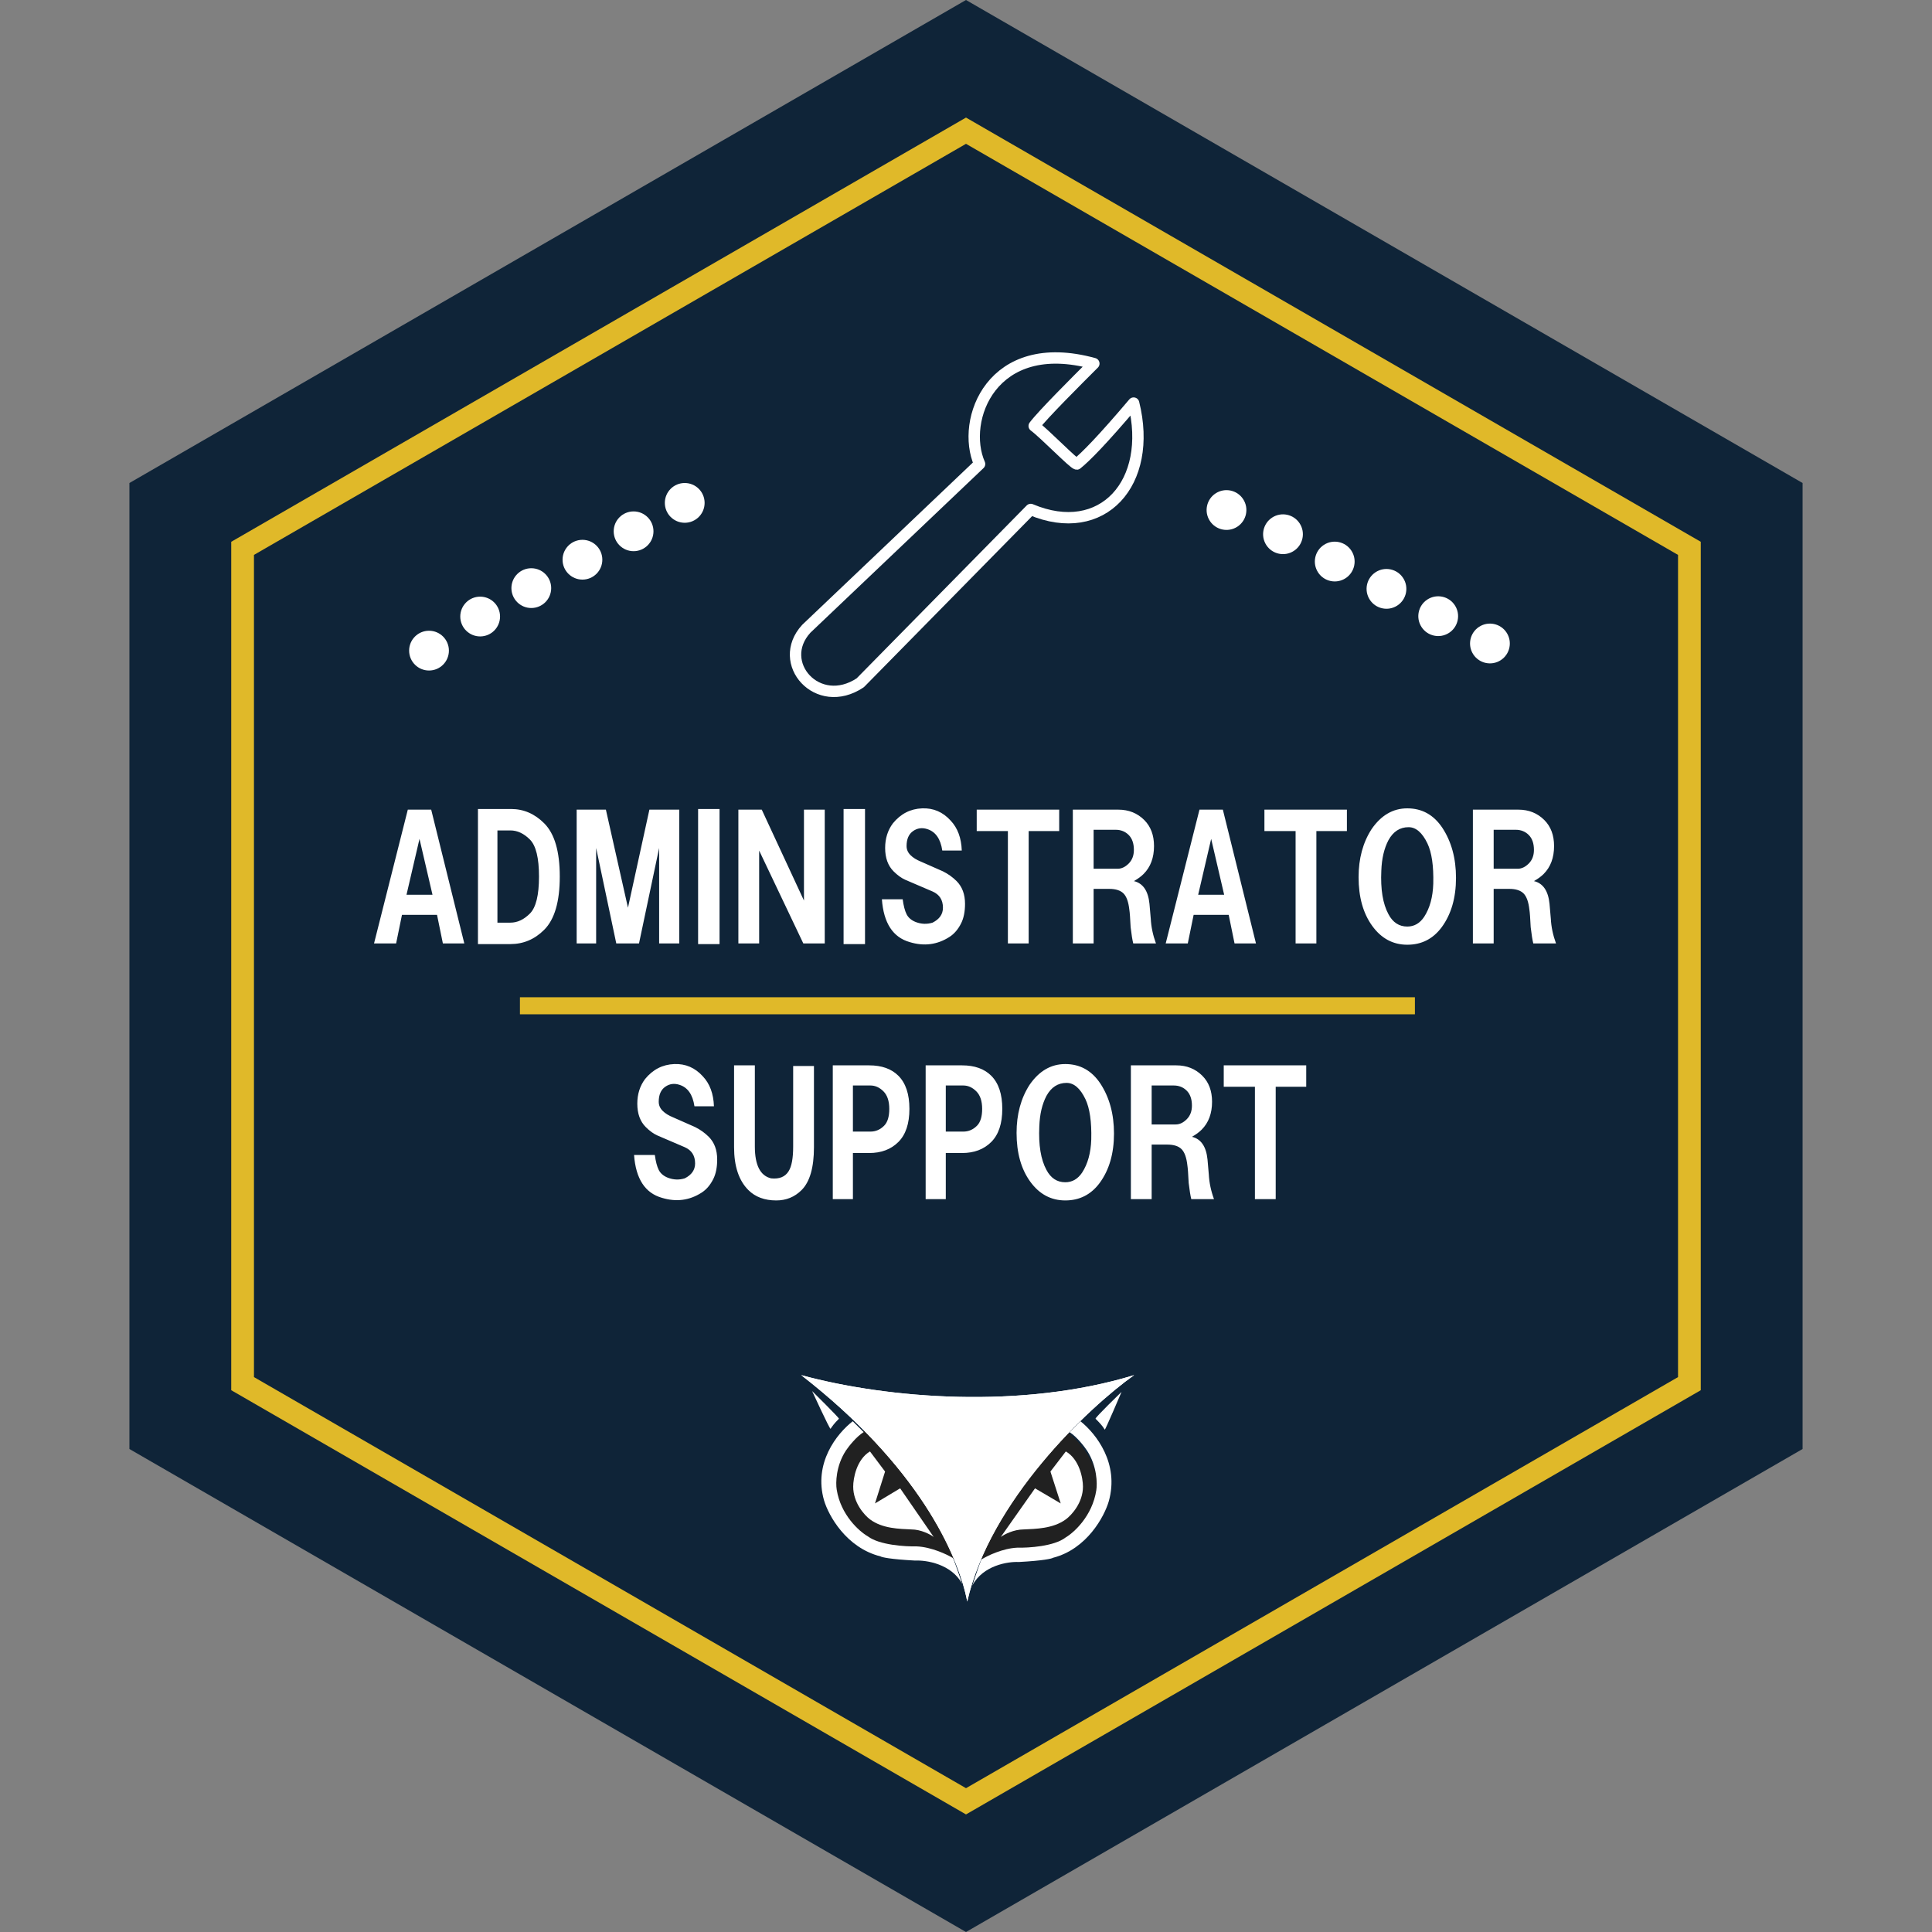 <svg width="340" height="340" viewBox="0 0 340 340" fill="none" xmlns="http://www.w3.org/2000/svg">
<rect x="0" y="0" width="340" height="340" fill="#808080" stroke="none"/>
<path d="M170 0L317.224 85V255L170 340L22.776 255V85L170 0Z" fill="#0F2438"/>
<path d="M170 23L297.306 96.5V243.5L170 317L42.694 243.5V96.5L170 23Z" stroke="#E0B929" stroke-width="4"/>
<circle cx="75.5" cy="114.5" r="3.5" fill="white"/>
<circle cx="84.5" cy="108.5" r="3.5" fill="white"/>
<circle cx="93.5" cy="103.5" r="3.5" fill="white"/>
<circle cx="102.5" cy="98.5" r="3.5" fill="white"/>
<circle cx="111.5" cy="93.5" r="3.5" fill="white"/>
<circle cx="120.5" cy="88.5" r="3.5" fill="white"/>
<circle cx="215.843" cy="89.757" r="3.5" transform="rotate(56.885 215.843 89.757)" fill="white"/>
<circle cx="225.785" cy="94.017" r="3.5" transform="rotate(56.885 225.785 94.017)" fill="white"/>
<circle cx="234.891" cy="98.824" r="3.5" transform="rotate(56.885 234.891 98.824)" fill="white"/>
<circle cx="243.995" cy="103.631" r="3.5" transform="rotate(56.885 243.995 103.631)" fill="white"/>
<circle cx="253.1" cy="108.437" r="3.5" transform="rotate(56.885 253.1 108.437)" fill="white"/>
<circle cx="262.204" cy="113.244" r="3.5" transform="rotate(56.885 262.204 113.244)" fill="white"/>
<path d="M93 177H247.5" stroke="#E0B929" stroke-width="3" stroke-linecap="square"/>
<path d="M65.824 166.029L71.767 142.485H75.882L81.71 166.029H77.939L76.91 161H70.739L69.71 166.029H65.824ZM71.538 157.457H76.11L73.824 147.628L71.538 157.457ZM84.111 142.37H89.939C92.149 142.37 94.092 143.209 95.768 144.885C97.597 146.713 98.511 149.837 98.511 154.257C98.511 158.676 97.597 161.8 95.768 163.629C94.092 165.305 92.111 166.143 89.825 166.143H84.111V142.37ZM87.539 162.371H89.825C91.044 162.371 92.187 161.838 93.254 160.771C94.32 159.705 94.854 157.533 94.854 154.257C94.854 150.98 94.32 148.809 93.254 147.742C92.187 146.675 91.044 146.142 89.825 146.142H87.539V162.371ZM101.483 142.485H106.626L110.512 159.743L114.283 142.485H119.541V166.029H115.998V149.228L112.455 166.029H108.454L104.911 149.228V166.029H101.483V142.485ZM122.855 166.143V142.37H126.627V166.143H122.855ZM129.941 166.029V142.485H134.056L141.484 158.485V142.485H145.142V166.029H141.37L133.598 149.685V166.029H129.941ZM148.456 166.143V142.37H152.228V166.143H148.456ZM160.114 165.8C157.142 164.962 155.504 162.448 155.199 158.257H158.857C159.009 159.4 159.238 160.276 159.542 160.886C159.847 161.495 160.381 161.952 161.142 162.257C162.133 162.638 163.124 162.676 164.114 162.371C165.333 161.762 165.943 160.886 165.943 159.743C165.943 158.371 165.333 157.419 164.114 156.885L159.314 154.828C158.628 154.523 157.942 154.028 157.257 153.342C156.266 152.352 155.771 150.98 155.771 149.228C155.771 147.552 156.228 146.104 157.142 144.885C158.514 143.209 160.228 142.332 162.285 142.256C164.266 142.18 165.943 142.904 167.314 144.428C168.533 145.723 169.181 147.475 169.257 149.685H165.828C165.524 147.628 164.647 146.371 163.2 145.913C162.285 145.609 161.447 145.723 160.685 146.256C159.923 146.79 159.542 147.666 159.542 148.885C159.542 149.495 159.771 150.028 160.228 150.485C160.685 150.942 161.295 151.323 162.057 151.628L165.943 153.342C166.857 153.8 167.657 154.371 168.343 155.057C169.333 156.047 169.829 157.381 169.829 159.057C169.829 160.428 169.6 161.571 169.143 162.486C168.609 163.552 167.924 164.352 167.086 164.886C164.952 166.257 162.628 166.562 160.114 165.8ZM171.886 146.256V142.485H186.401V146.256H181.029V166.029H177.372V146.256H171.886ZM188.801 142.485H196.801C198.63 142.485 200.154 143.094 201.373 144.313C202.516 145.456 203.087 146.98 203.087 148.885C203.087 150.942 202.478 152.58 201.259 153.8C200.801 154.257 200.23 154.676 199.544 155.057C201.144 155.438 202.059 156.771 202.287 159.057L202.516 161.686C202.592 163.133 202.897 164.581 203.43 166.029H199.43C199.277 165.419 199.125 164.467 198.973 163.171C198.897 161.571 198.82 160.543 198.744 160.085C198.592 158.714 198.249 157.762 197.715 157.228C197.182 156.695 196.344 156.428 195.201 156.428H192.458V166.029H188.801V142.485ZM192.458 152.885H196.687C197.373 152.885 198.02 152.58 198.63 151.971C199.239 151.361 199.544 150.561 199.544 149.571C199.544 148.428 199.239 147.552 198.63 146.942C198.02 146.333 197.258 146.028 196.344 146.028H192.458V152.885ZM205.144 166.029L211.088 142.485H215.202L221.031 166.029H217.259L216.231 161H210.059L209.03 166.029H205.144ZM210.859 157.457H215.431L213.145 147.628L210.859 157.457ZM222.517 146.256V142.485H237.032V146.256H231.66V166.029H228.003V146.256H222.517ZM241.489 162.943C239.889 160.733 239.089 157.876 239.089 154.371C239.089 151.095 239.851 148.275 241.375 145.913C243.051 143.475 245.146 142.256 247.661 142.256C250.251 142.256 252.308 143.399 253.832 145.685C255.432 148.123 256.232 151.057 256.232 154.485C256.232 157.99 255.394 160.886 253.718 163.171C252.194 165.229 250.175 166.257 247.661 166.257C245.146 166.257 243.089 165.152 241.489 162.943ZM244.346 147.856C243.584 149.304 243.165 151.095 243.089 153.228C242.937 156.504 243.356 159.057 244.346 160.886C245.108 162.333 246.213 163.057 247.661 163.057C248.88 163.057 249.87 162.486 250.632 161.343C251.623 159.819 252.156 157.876 252.232 155.514C252.308 152.39 251.965 150.028 251.204 148.428C250.289 146.523 249.184 145.571 247.889 145.571C246.365 145.571 245.184 146.333 244.346 147.856ZM259.204 142.485H267.204C269.033 142.485 270.557 143.094 271.776 144.313C272.919 145.456 273.49 146.98 273.49 148.885C273.49 150.942 272.881 152.58 271.662 153.8C271.204 154.257 270.633 154.676 269.947 155.057C271.547 155.438 272.462 156.771 272.69 159.057L272.919 161.686C272.995 163.133 273.3 164.581 273.833 166.029H269.833C269.681 165.419 269.528 164.467 269.376 163.171C269.3 161.571 269.223 160.543 269.147 160.085C268.995 158.714 268.652 157.762 268.119 157.228C267.585 156.695 266.747 156.428 265.604 156.428H262.861V166.029H259.204V142.485ZM262.861 152.885H267.09C267.776 152.885 268.423 152.58 269.033 151.971C269.642 151.361 269.947 150.561 269.947 149.571C269.947 148.428 269.642 147.552 269.033 146.942C268.423 146.333 267.661 146.028 266.747 146.028H262.861V152.885Z" fill="white"/>
<path d="M116.498 210.8C113.526 209.962 111.888 207.448 111.583 203.257H115.24C115.393 204.4 115.621 205.276 115.926 205.886C116.231 206.495 116.764 206.952 117.526 207.257C118.517 207.638 119.507 207.676 120.498 207.371C121.717 206.762 122.326 205.886 122.326 204.743C122.326 203.371 121.717 202.419 120.498 201.885L115.698 199.828C115.012 199.523 114.326 199.028 113.64 198.342C112.65 197.352 112.155 195.98 112.155 194.228C112.155 192.552 112.612 191.104 113.526 189.885C114.898 188.209 116.612 187.332 118.669 187.256C120.65 187.18 122.326 187.904 123.698 189.428C124.917 190.723 125.565 192.475 125.641 194.685H122.212C121.907 192.628 121.031 191.371 119.583 190.913C118.669 190.609 117.831 190.723 117.069 191.256C116.307 191.79 115.926 192.666 115.926 193.885C115.926 194.495 116.155 195.028 116.612 195.485C117.069 195.942 117.679 196.323 118.441 196.628L122.326 198.342C123.241 198.8 124.041 199.371 124.727 200.057C125.717 201.047 126.212 202.381 126.212 204.057C126.212 205.428 125.984 206.571 125.527 207.486C124.993 208.552 124.308 209.352 123.469 209.886C121.336 211.257 119.012 211.562 116.498 210.8ZM129.184 187.485H132.841V201.771C132.841 205.047 133.794 206.914 135.698 207.371C137.146 207.524 138.175 207.105 138.784 206.114C139.318 205.276 139.584 203.828 139.584 201.771V187.599H143.242V201.885C143.242 205.466 142.518 207.981 141.07 209.429C139.851 210.648 138.365 211.257 136.613 211.257C134.556 211.257 132.917 210.648 131.698 209.429C130.022 207.752 129.184 205.238 129.184 201.885V187.485ZM146.556 187.485H152.956C155.166 187.485 156.88 188.094 158.099 189.313C159.395 190.609 160.042 192.552 160.042 195.142C160.042 197.733 159.395 199.676 158.099 200.971C156.804 202.266 155.09 202.914 152.956 202.914H150.099V211.029H146.556V187.485ZM150.099 199.142H153.185C154.099 199.142 154.899 198.8 155.585 198.114C156.195 197.504 156.499 196.514 156.499 195.142C156.499 193.771 156.157 192.742 155.471 192.056C154.785 191.371 154.023 191.028 153.185 191.028H150.099V199.142ZM162.9 187.485H169.3C171.51 187.485 173.224 188.094 174.443 189.313C175.738 190.609 176.386 192.552 176.386 195.142C176.386 197.733 175.738 199.676 174.443 200.971C173.148 202.266 171.433 202.914 169.3 202.914H166.443V211.029H162.9V187.485ZM166.443 199.142H169.529C170.443 199.142 171.243 198.8 171.929 198.114C172.538 197.504 172.843 196.514 172.843 195.142C172.843 193.771 172.5 192.742 171.814 192.056C171.129 191.371 170.367 191.028 169.529 191.028H166.443V199.142ZM181.3 207.943C179.7 205.733 178.9 202.876 178.9 199.371C178.9 196.095 179.662 193.275 181.186 190.913C182.862 188.475 184.958 187.256 187.472 187.256C190.063 187.256 192.12 188.399 193.644 190.685C195.244 193.123 196.044 196.057 196.044 199.485C196.044 202.99 195.206 205.886 193.53 208.171C192.006 210.229 189.987 211.257 187.472 211.257C184.958 211.257 182.901 210.152 181.3 207.943ZM184.158 192.856C183.396 194.304 182.977 196.095 182.901 198.228C182.748 201.504 183.167 204.057 184.158 205.886C184.92 207.333 186.024 208.057 187.472 208.057C188.691 208.057 189.682 207.486 190.444 206.343C191.434 204.819 191.968 202.876 192.044 200.514C192.12 197.39 191.777 195.028 191.015 193.428C190.101 191.523 188.996 190.571 187.701 190.571C186.177 190.571 184.996 191.333 184.158 192.856ZM199.016 187.485H207.016C208.845 187.485 210.368 188.094 211.588 189.313C212.73 190.456 213.302 191.98 213.302 193.885C213.302 195.942 212.692 197.58 211.473 198.8C211.016 199.257 210.445 199.676 209.759 200.057C211.359 200.438 212.273 201.771 212.502 204.057L212.73 206.686C212.807 208.133 213.111 209.581 213.645 211.029H209.645C209.492 210.419 209.34 209.467 209.187 208.171C209.111 206.571 209.035 205.543 208.959 205.085C208.806 203.714 208.464 202.762 207.93 202.228C207.397 201.695 206.559 201.428 205.416 201.428H202.673V211.029H199.016V187.485ZM202.673 197.885H206.902C207.587 197.885 208.235 197.58 208.845 196.971C209.454 196.361 209.759 195.561 209.759 194.571C209.759 193.428 209.454 192.552 208.845 191.942C208.235 191.333 207.473 191.028 206.559 191.028H202.673V197.885ZM215.359 191.256V187.485H229.874V191.256H224.502V211.029H220.845V191.256H215.359Z" fill="white"/>
<rect x="146.902" y="249.525" width="46.337" height="24.792" rx="12.396" fill="#212121"/>
<path d="M155.757 258.969L153.101 255.428C150.74 256.844 150.149 260.15 150.149 261.626C150.149 264.459 152.117 266.643 153.101 267.381C155.314 269.041 158.364 269.053 160.332 269.152C162.103 269.152 163.726 270.037 164.316 270.48L158.413 261.921L153.986 264.577L155.757 258.969Z" fill="white"/>
<path d="M184.859 258.969L187.57 255.428C189.98 256.844 190.583 260.15 190.583 261.626C190.583 264.459 188.574 266.643 187.57 267.381C185.31 269.041 182.197 269.053 180.189 269.152C178.381 269.152 176.724 270.037 176.121 270.48L182.147 261.921L186.666 264.577L184.859 258.969Z" fill="white"/>
<path d="M199.585 242C179.811 248.05 156.2 246.132 141 242C161.512 257.937 168.595 273.432 170.219 281.844C174.203 264.135 191.469 247.755 199.585 242Z" fill="white"/>
<path d="M192.797 249.674C193.387 250.264 193.977 250.854 194.42 251.592C194.496 251.719 197.371 244.951 197.371 244.951C197.371 244.951 192.649 249.526 192.797 249.674Z" fill="white"/>
<path d="M199.585 242C179.811 248.05 156.2 246.132 141 242C161.512 257.937 168.595 273.432 170.219 281.844C174.203 264.135 191.469 247.755 199.585 242Z" fill="white"/>
<path d="M146.165 251.444C146.46 251.002 146.755 250.559 147.641 249.674C147.745 249.569 142.918 244.804 142.918 244.804C142.918 244.804 146.049 251.618 146.165 251.444Z" fill="white"/>
<path d="M145.024 264.063C143.127 257.486 147.248 252.318 150.064 250.116L151.991 252.025C150.687 252.847 149.372 254.521 148.878 255.255C147.1 257.956 147.05 260.98 147.248 262.155C147.959 266.618 151.2 269.495 152.732 270.376C154.748 271.903 159.304 272.187 161.329 272.138C163.938 272.256 166.666 273.557 167.703 274.193C167.753 274.242 168.148 275.221 169.334 278.745C167.436 275.221 163.009 274.536 161.033 274.634C156.645 274.399 155.153 274.047 154.956 273.9C148.908 272.373 145.815 266.706 145.024 264.063Z" fill="white"/>
<path d="M195.125 264.207C197 257.562 192.928 252.341 190.145 250.116L188.241 252.044C189.53 252.875 190.829 254.566 191.317 255.308C193.074 258.037 193.123 261.092 192.928 262.279C192.225 266.788 189.022 269.695 187.509 270.585C185.517 272.128 181.016 272.415 179.014 272.365C176.436 272.484 173.741 273.799 172.716 274.442C172.667 274.491 172.277 275.48 171.105 279.04C172.98 275.48 177.354 274.788 179.307 274.887C183.642 274.649 185.117 274.293 185.312 274.145C191.288 272.602 194.344 266.877 195.125 264.207Z" fill="white"/>
<path d="M192.5 63.985C174.5 59.032 169 73.984 172.39 81.658L141.89 110.658C136.396 116.658 143.896 125.158 151.39 120.158L181.39 89.658C194 94.984 203 84.984 199.5 70.936C194 77.436 191 80.466 189.5 81.658C189 81.658 183.875 76.36 182 74.962C183.5 72.962 189.5 66.985 192.5 63.985Z" stroke="white" stroke-width="2" stroke-linecap="square" stroke-linejoin="round"/>
</svg>
